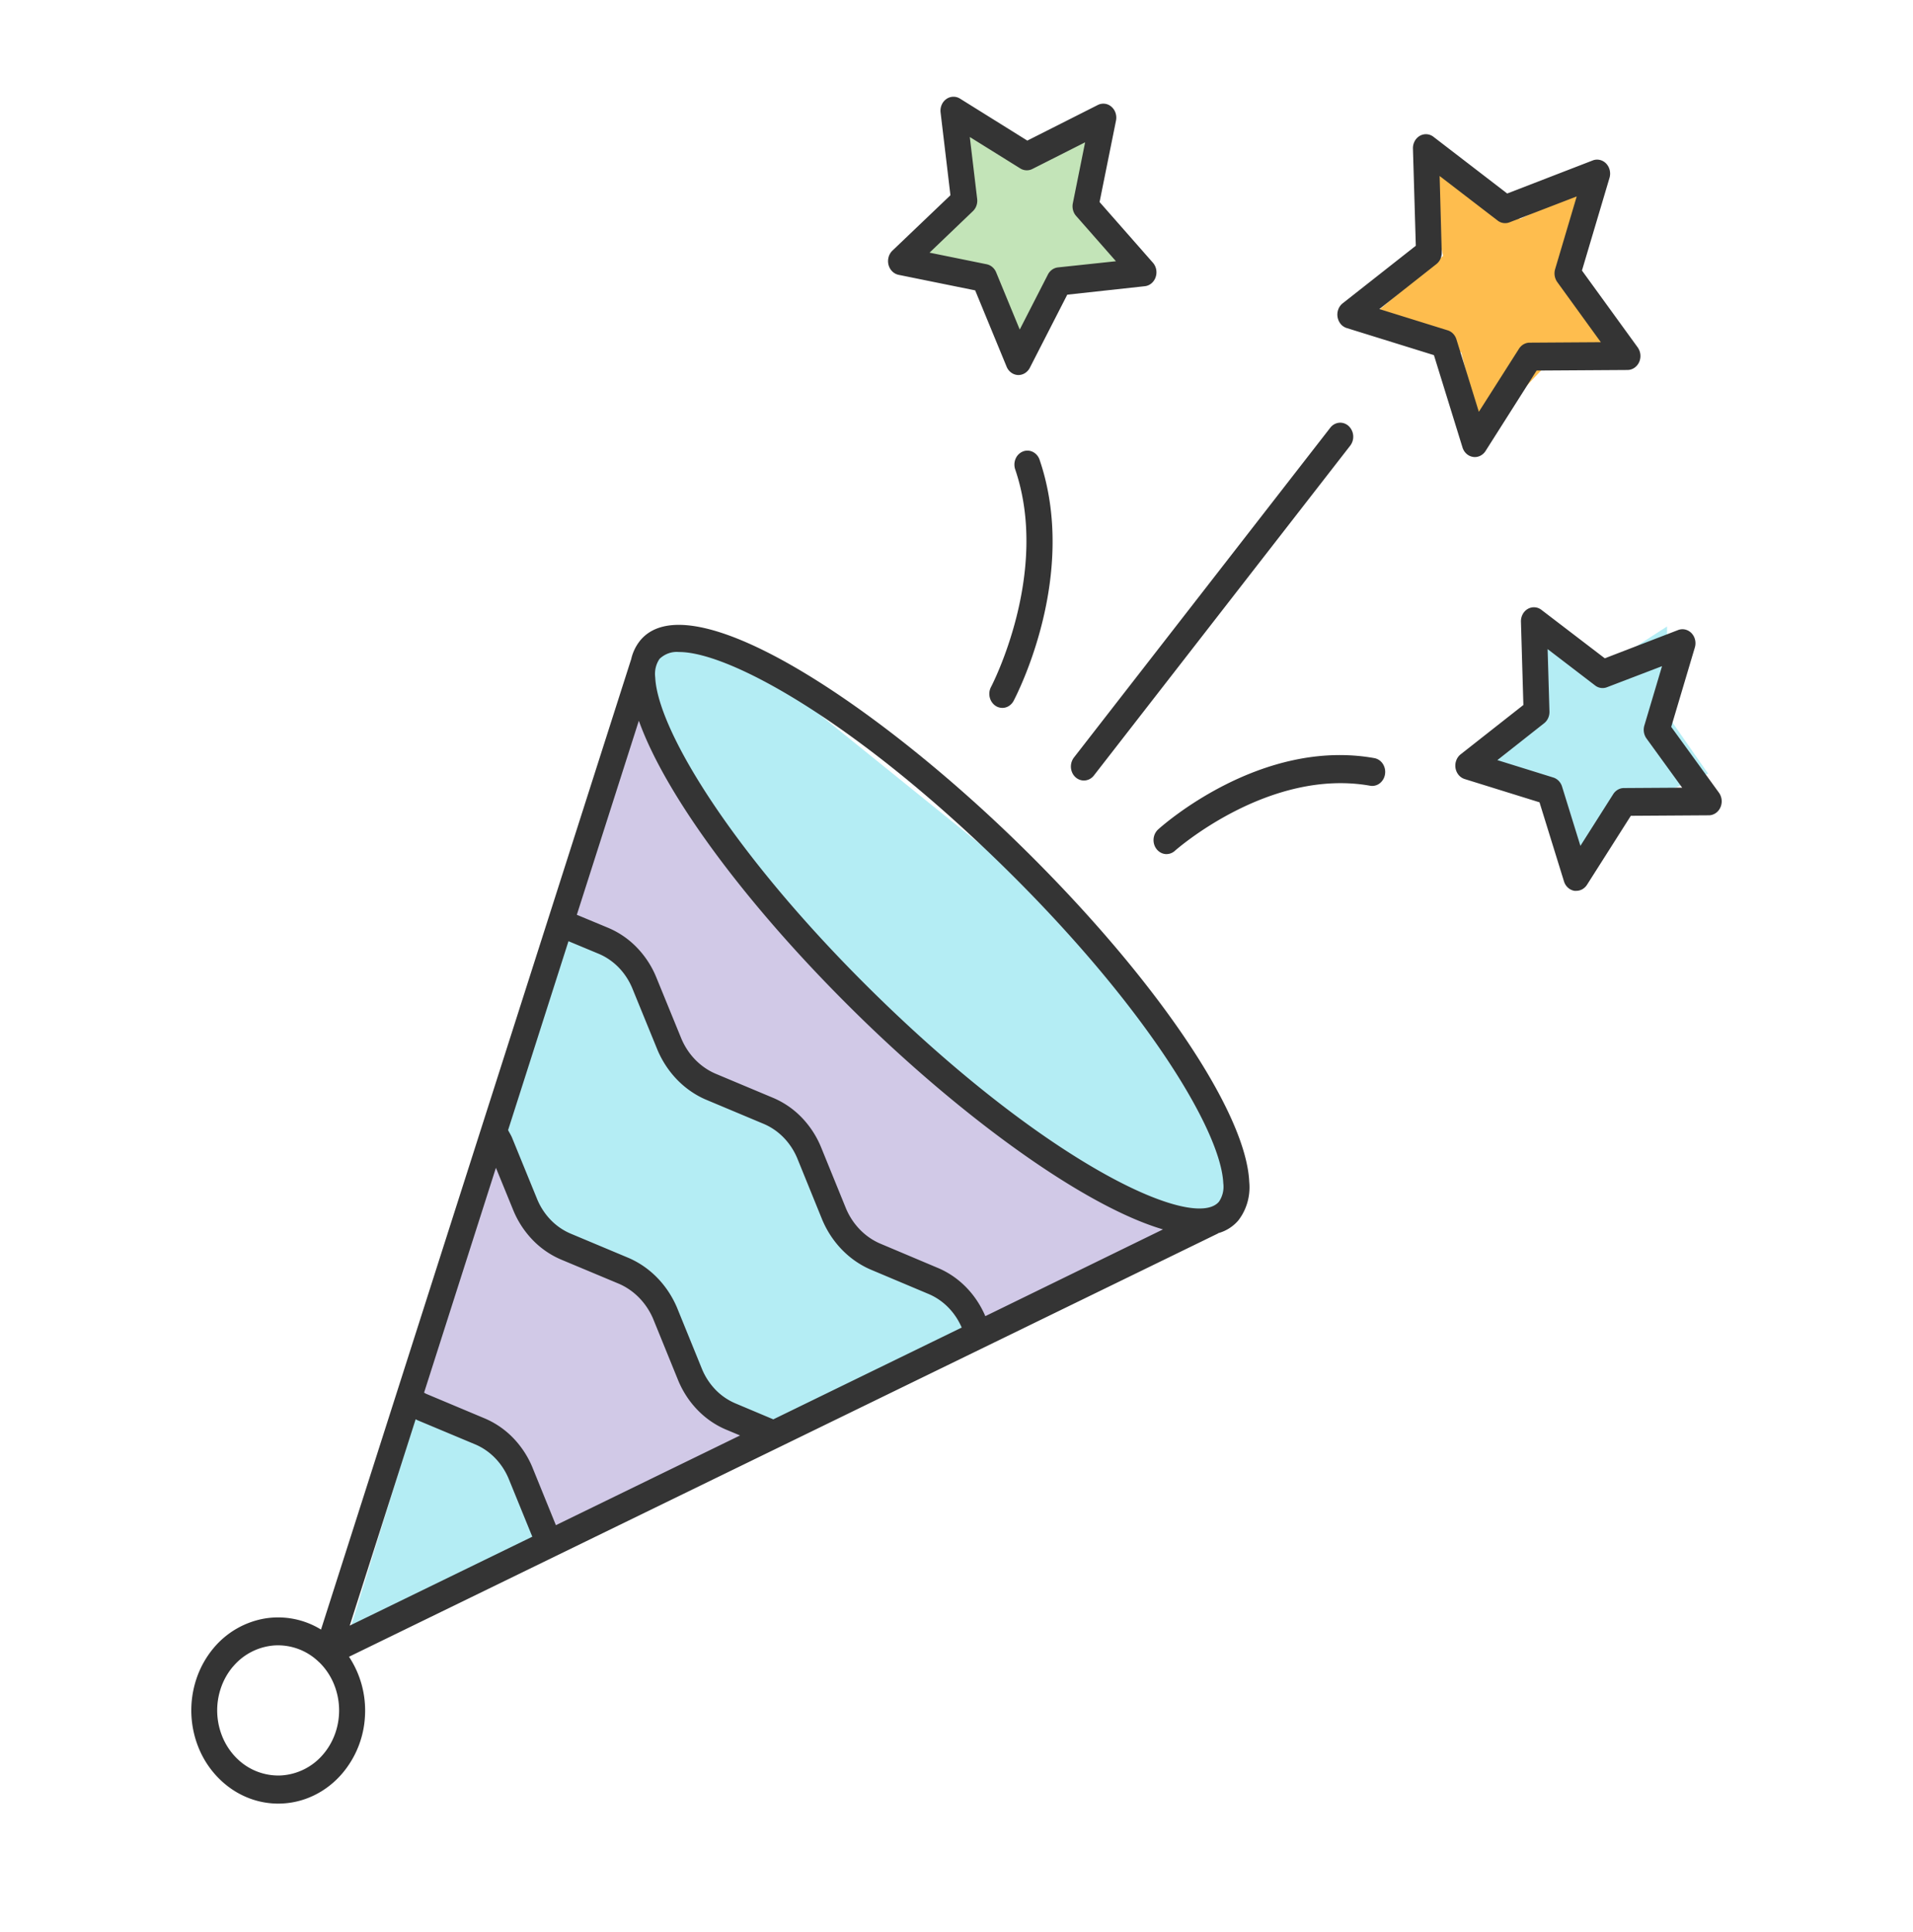 <svg width="100" height="101" viewBox="0 0 100 101" fill="none" xmlns="http://www.w3.org/2000/svg">
    <path d="m35 33.518-1.428 2.308-15.715 50.77 45-22.309 1.429-2.307-2.857-7.692-7.143-7.693L40 35.057l-5-1.539z" fill="#B4EDF4"/>
    <path d="m27.857 63.519-1.428-4.616-5 13.846 5 2.308 2.142 6.154L40 75.057l-4.286-3.846-2.857-4.616-5-3.076zM30 48.134l3.571-11.538 5 8.461 8.572 9.23 8.571 6.155 6.429 3.846-11.429 5.384-1.428-2.307-5-3.077-2.857-5.385-5.715-3.077-2.143-5.384L30 48.134z" fill="#D1C9E7"/>
    <path d="M14.539 94.288a4.268 4.268 0 0 0 1.84-.414c.58-.274 1.1-.676 1.526-1.18a5.02 5.02 0 0 0 1.173-2.976 5.099 5.099 0 0 0-.834-3.107l45.412-22.122c.01 0 .019-.016.03-.023a2.128 2.128 0 0 0 1.036-.653c.219-.278.383-.6.483-.949.1-.348.133-.714.098-1.077-.17-3.74-5.083-10.915-12.222-17.846-7.575-7.355-17.02-13.529-19.6-10.476a2.39 2.39 0 0 0-.49 1.014l-.008.016-16.202 50.694a4.284 4.284 0 0 0-2.957-.575 4.474 4.474 0 0 0-2.648 1.53 4.94 4.94 0 0 0-.91 1.628 5.2 5.2 0 0 0 .169 3.723 4.845 4.845 0 0 0 1.054 1.524c.835.816 1.922 1.268 3.05 1.269zm13.308-17.54a4.93 4.93 0 0 0-1.02-1.573 4.53 4.53 0 0 0-1.504-1.031l-3.03-1.272c-.045-.017-.083-.046-.125-.067l3.756-11.756.9 2.203a4.93 4.93 0 0 0 1.02 1.57 4.53 4.53 0 0 0 1.499 1.03l3.017 1.263c.79.344 1.43 1 1.785 1.836l1.296 3.187c.241.59.587 1.124 1.02 1.57.431.446.94.796 1.498 1.03l.727.304-9.627 4.69-1.212-2.983zm1.87-27.544 1.577.657c.391.164.748.409 1.051.721.303.313.546.687.715 1.1l1.31 3.207c.499 1.178 1.399 2.106 2.514 2.59l3.024 1.269c.394.164.753.41 1.059.725.305.314.55.69.72 1.106l1.3 3.2c.5 1.177 1.4 2.103 2.515 2.587l3.037 1.28c.767.323 1.387.951 1.733 1.755L40.424 74.2l-1.97-.83a3.169 3.169 0 0 1-1.052-.72 3.45 3.45 0 0 1-.714-1.1l-1.302-3.201c-.503-1.177-1.404-2.101-2.52-2.585l-3.028-1.27a3.17 3.17 0 0 1-1.05-.72 3.45 3.45 0 0 1-.715-1.1l-1.315-3.219c-.057-.13-.136-.251-.198-.376l3.156-9.873zm21.79 19.602c-.492-1.154-1.38-2.058-2.477-2.52L46 65.007c-.785-.34-1.42-.993-1.773-1.822l-1.299-3.192a4.926 4.926 0 0 0-1.021-1.574 4.527 4.527 0 0 0-1.505-1.031l-3.02-1.267c-.783-.343-1.415-.995-1.765-1.824l-1.308-3.2a4.92 4.92 0 0 0-1.023-1.569 4.523 4.523 0 0 0-1.503-1.027l-1.63-.678 3.242-10.146c1.422 3.984 5.801 9.896 11.726 15.652 5.31 5.156 11.533 9.718 15.672 10.941l-9.286 4.535zm-16.004-34.72c2.58 0 9.017 3.511 16.665 10.933 7.566 7.347 11.652 14.032 11.778 16.837.045.343-.037.69-.228.968-1.276 1.509-8.626-1.778-17.687-10.577-7.565-7.349-11.651-14.032-11.78-16.838-.044-.343.038-.69.229-.968.14-.131.302-.23.477-.291.176-.06.362-.082.546-.063zm-13.775 40.11c.026.01.048.028.073.04l3.026 1.267c.394.164.753.41 1.058.725.305.315.549.691.718 1.107l1.223 3-9.544 4.648 3.446-10.787zm-9.55 12.934a3.116 3.116 0 0 1 2.2-1.113 3.068 3.068 0 0 1 2.292.869l.012.007c.309.3.56.662.739 1.066a3.63 3.63 0 0 1 .12 2.605c-.142.422-.359.809-.64 1.139a3.121 3.121 0 0 1-2.207 1.113 3.075 3.075 0 0 1-2.298-.879c-.309-.3-.56-.662-.738-1.066a3.63 3.63 0 0 1-.118-2.605 3.45 3.45 0 0 1 .637-1.139l.002.003z" fill="#343434"/>
    <path d="M50 10.442V5.826l3.571 2.308 3.572-2.308v4.616l2.143 3.076-3.572 1.539-2.857 3.846-1.428-3.846-4.286-1.539L50 10.442z" fill="#C3E4B8"/>
    <path d="M80 37.365v-4.616l3.571 2.308 3.572-2.308v4.616l2.143 3.077-3.572 1.538-2.857 3.846-1.428-3.846-4.286-1.538L80 37.365z" fill="#B4EDF4"/>
    <path d="m75.436 13.378-1.15-5.244 5.178 3.31 4.028-1.934-1.35 4.778 2.689 3.603-3.937 1.125-3.46 3.65-1.044-4.24-4.322-2.207 3.368-2.84z" fill="#FEBD4E"/>
    <path d="M56.66 40.803c.099 0 .197-.023.287-.068a.687.687 0 0 0 .234-.193l13.4-17.244a.77.77 0 0 0-.086-1.03.666.666 0 0 0-.232-.137.633.633 0 0 0-.264-.031.666.666 0 0 0-.46.26L56.138 39.602a.783.783 0 0 0-.094.78.718.718 0 0 0 .25.307c.11.074.236.114.365.114zM60.979 44.65a.65.65 0 0 0 .434-.17c.05-.043 4.915-4.352 10.226-3.401a.643.643 0 0 0 .495-.136.742.742 0 0 0 .266-.47.776.776 0 0 0-.111-.535.678.678 0 0 0-.427-.302c-5.937-1.073-11.102 3.526-11.319 3.723a.74.74 0 0 0-.22.371.785.785 0 0 0 .018.44.728.728 0 0 0 .249.348c.114.086.25.133.389.133zM52.06 36.911a.65.65 0 0 0 .338.096c.12 0 .236-.034.34-.099a.71.71 0 0 0 .248-.27c.136-.262 3.422-6.544 1.358-12.601a.714.714 0 0 0-.352-.412.635.635 0 0 0-.52-.023.701.701 0 0 0-.382.379.783.783 0 0 0-.021.56c1.84 5.412-1.232 11.312-1.264 11.372a.77.77 0 0 0-.064.556c.024.093.064.18.12.255.054.076.122.14.2.187zM74.933 7.152a.64.64 0 0 0-.715-.05.705.705 0 0 0-.268.28.777.777 0 0 0-.09.389l.15 5.076-3.822 3.009a.725.725 0 0 0-.23.317.783.783 0 0 0 .124.763.674.674 0 0 0 .318.214l4.557 1.416 1.494 4.827c.04.13.113.244.21.331a.655.655 0 0 0 .435.17.64.64 0 0 0 .317-.085.698.698 0 0 0 .244-.234l2.667-4.203 4.753-.03c.127-.001.25-.04.358-.113a.715.715 0 0 0 .25-.3.781.781 0 0 0-.076-.768l-2.914-4.018 1.44-4.844a.786.786 0 0 0 .011-.402.746.746 0 0 0-.187-.348.665.665 0 0 0-.33-.188.633.633 0 0 0-.372.027l-4.47 1.728-3.854-2.964zm7.488 3.117-1.129 3.803a.786.786 0 0 0 .112.673l2.278 3.145-3.723.024c-.11 0-.218.03-.315.085a.7.7 0 0 0-.242.234l-2.097 3.295-1.172-3.788a.74.74 0 0 0-.174-.296.669.669 0 0 0-.282-.175l-3.572-1.112 2.988-2.357a.723.723 0 0 0 .206-.27.781.781 0 0 0 .066-.344l-.11-3.985 3.03 2.328a.634.634 0 0 0 .623.094l3.513-1.354zM80.578 31.883a.639.639 0 0 0-.715-.05.705.705 0 0 0-.267.28.777.777 0 0 0-.09.39l.127 4.352-3.278 2.578a.726.726 0 0 0-.23.318.785.785 0 0 0-.04.4c.022.135.079.26.164.363a.675.675 0 0 0 .317.213l3.91 1.216 1.28 4.134c.04.13.113.244.21.33a.656.656 0 0 0 .34.163.506.506 0 0 0 .094 0 .64.64 0 0 0 .318-.085.699.699 0 0 0 .243-.234l2.289-3.603 4.074-.026c.127 0 .251-.04.359-.112a.716.716 0 0 0 .249-.3.78.78 0 0 0-.076-.77L87.361 38l1.235-4.15a.786.786 0 0 0 .012-.403.747.747 0 0 0-.187-.348.665.665 0 0 0-.33-.188.632.632 0 0 0-.372.027l-3.831 1.477-3.31-2.532zm6.303 2.942-.925 3.107a.785.785 0 0 0 .112.673l1.866 2.573-3.048.019c-.11 0-.218.03-.315.086a.7.7 0 0 0-.242.233l-1.715 2.703-.96-3.101a.742.742 0 0 0-.175-.296.67.67 0 0 0-.282-.175l-2.924-.91 2.445-1.928a.722.722 0 0 0 .21-.27.78.78 0 0 0 .068-.344l-.096-3.262 2.482 1.901a.634.634 0 0 0 .623.092l2.876-1.1zM59.841 14.963a.652.652 0 0 0 .347-.148.73.73 0 0 0 .221-.324.785.785 0 0 0 .03-.401.752.752 0 0 0-.173-.357l-2.787-3.171.859-4.257a.786.786 0 0 0-.024-.4.733.733 0 0 0-.216-.326.636.636 0 0 0-.71-.091L53.702 7.35l-3.52-2.195a.641.641 0 0 0-.718.026.72.72 0 0 0-.242.307.783.783 0 0 0-.053.399l.514 4.32-3.033 2.896a.74.74 0 0 0-.2.34.785.785 0 0 0-.004.401c.034.132.101.25.195.343a.663.663 0 0 0 .333.181l4.002.812 1.642 3.986c.05.125.133.233.237.31a.647.647 0 0 0 .354.129h.03c.12 0 .24-.035.344-.102a.71.71 0 0 0 .25-.276l1.957-3.822 4.05-.442zm-5.067-.602-1.468 2.867-1.233-2.99a.727.727 0 0 0-.199-.277.658.658 0 0 0-.295-.146l-2.988-.607 2.267-2.17a.735.735 0 0 0 .185-.29.783.783 0 0 0 .037-.35l-.385-3.236 2.64 1.644a.644.644 0 0 0 .627.03l2.761-1.396-.642 3.19a.788.788 0 0 0 .01.35c.029.114.084.22.16.306l2.084 2.371-3.035.323a.649.649 0 0 0-.307.12.717.717 0 0 0-.219.26z" fill="#343434"/>
</svg>

